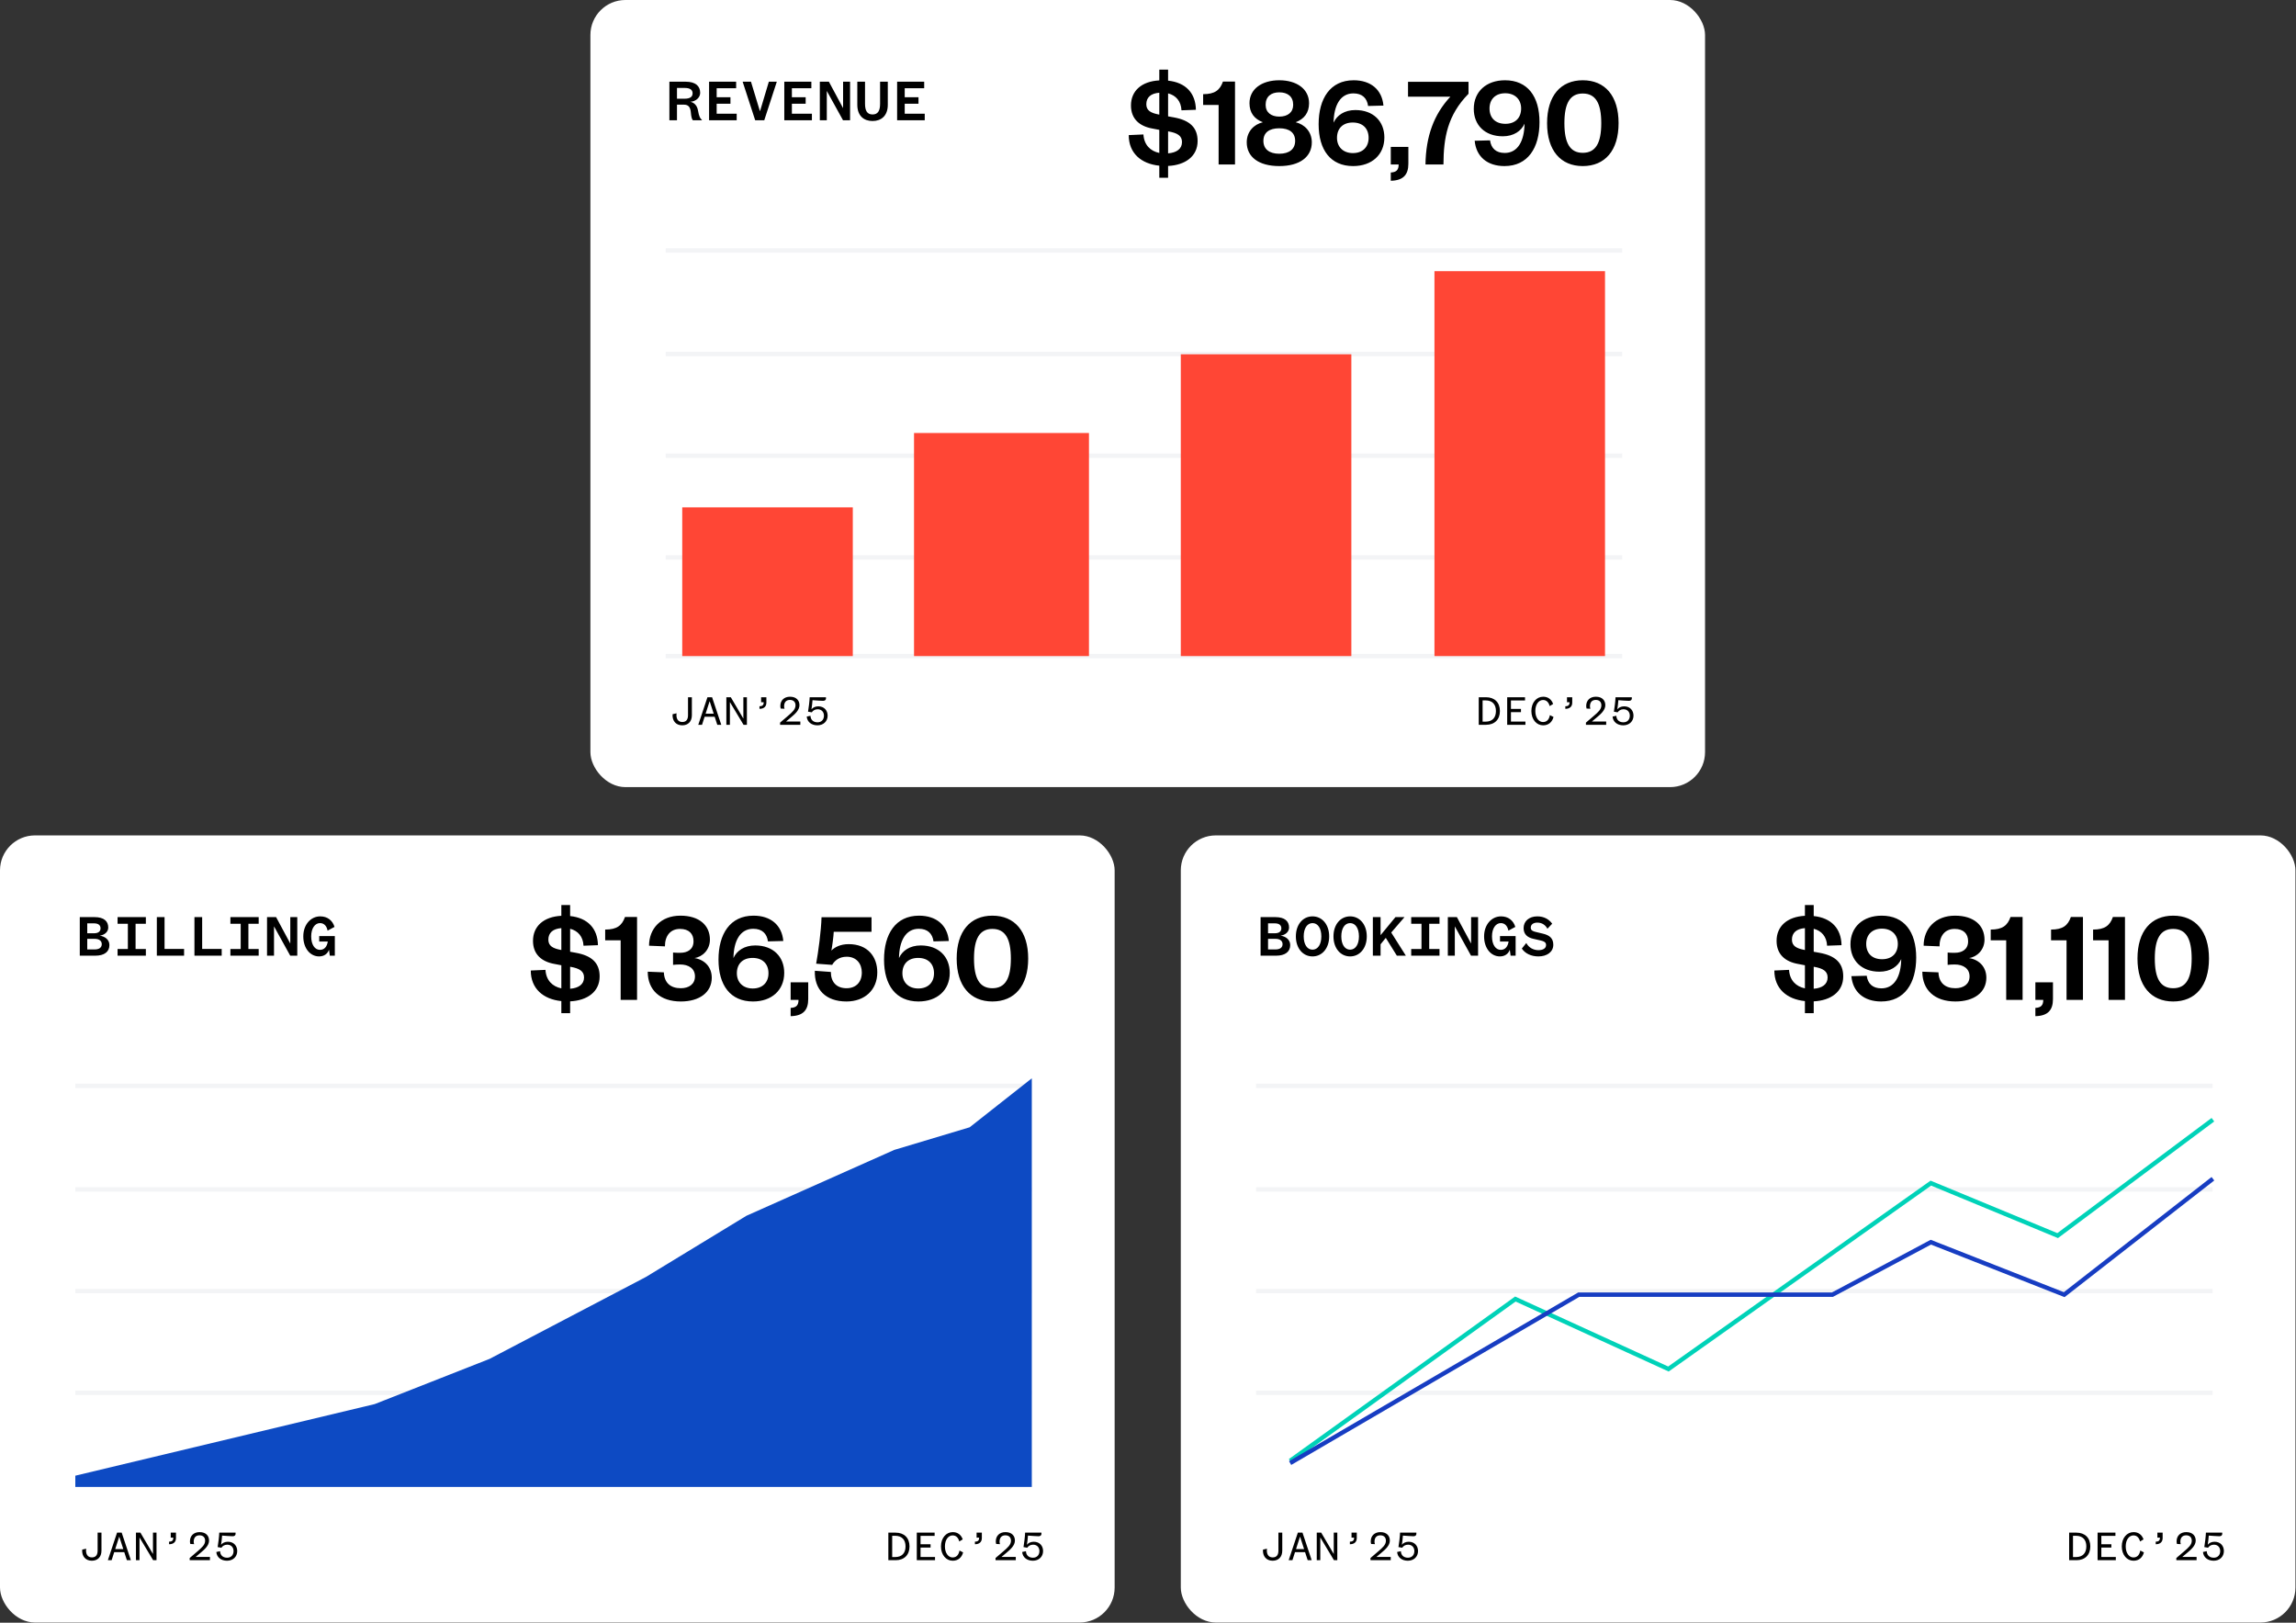 <svg width="525" height="371" viewBox="0 0 525 371" fill="none" xmlns="http://www.w3.org/2000/svg">
<rect x="0" y="0" width="525" height="371" fill="#333333" stroke="none"/>
<rect x="135" width="254.873" height="179.961" rx="8" fill="white"/>
<path d="M154.797 20.107V22.571H156.491C157.751 22.571 158.367 22.165 158.367 21.339C158.367 20.541 157.793 20.107 156.547 20.107H154.797ZM160.495 27.499H158.437C158.185 27.275 158.045 26.603 157.975 25.763C157.877 24.559 157.457 23.929 156.407 23.929H154.797V27.499H153.061V18.679H156.785C159.025 18.679 160.103 19.673 160.103 21.213C160.103 22.347 159.067 23.201 157.835 23.271C158.801 23.453 159.417 24.209 159.599 25.245C159.837 26.645 160.103 27.107 160.495 27.401V27.499ZM168.451 26.001V27.499H162.137V18.679H168.325V20.177H163.873V22.235H167.023V23.719H163.873V26.001H168.451ZM174.754 27.499H172.682L169.812 18.679H171.716L173.746 25.371H173.802L175.804 18.679H177.624L174.754 27.499ZM185.65 26.001V27.499H179.336V18.679H185.524V20.177H181.072V22.235H184.222V23.719H181.072V26.001H185.65ZM189.532 18.679L192.78 24.727V18.679H194.376V27.499H192.766L189.056 20.793V27.499H187.46V18.679H189.532ZM199.517 27.667C197.557 27.667 196.031 26.519 196.031 23.943V18.679H197.795V23.719C197.795 25.315 198.285 26.169 199.517 26.169C200.749 26.169 201.239 25.315 201.239 23.719V18.679H203.003V23.943C203.003 26.519 201.463 27.667 199.517 27.667ZM211.449 26.001V27.499H205.135V18.679H211.323V20.177H206.871V22.235H210.021V23.719H206.871V26.001H211.449Z" fill="black"/>
<path d="M157.322 159.412H158.202V163.522C158.202 164.982 157.322 165.832 156.002 165.832C154.562 165.832 153.682 164.812 153.792 163.292L154.702 163.082C154.552 164.272 155.002 165.072 156.012 165.072C156.922 165.072 157.322 164.492 157.322 163.512V159.412ZM162.245 160.372L161.345 163.172H163.195L162.285 160.372H162.245ZM164.015 165.712L163.415 163.872H161.115L160.525 165.712H159.665L161.765 159.412H162.825L164.925 165.712H164.015ZM167.107 159.412L169.977 164.292V159.412H170.787V165.712H170.017L166.897 160.512V165.712H166.087V159.412H167.107ZM174.04 160.552V159.412H175.24V160.642C175.24 161.542 174.68 162.062 173.66 162.062V161.472C174.22 161.472 174.62 161.282 174.62 160.642V160.552H174.04ZM179.733 164.962H183.003V165.712H178.373V165.212L180.163 163.682C181.163 162.822 181.903 162.182 181.903 161.262C181.903 160.522 181.463 160.022 180.623 160.022C179.773 160.022 179.293 160.552 179.293 161.472C179.293 161.662 179.323 161.862 179.393 162.042L178.523 162.002C178.463 161.802 178.433 161.602 178.433 161.412C178.433 160.122 179.303 159.292 180.643 159.292C182.103 159.292 182.803 160.152 182.803 161.222C182.803 162.362 181.763 163.262 180.903 163.982L179.733 164.962ZM184.465 163.832L185.325 163.652C185.355 164.542 185.935 165.142 186.935 165.142C187.825 165.142 188.405 164.542 188.405 163.622C188.405 162.792 187.865 162.162 186.965 162.162C186.325 162.162 185.865 162.482 185.625 162.862L184.765 162.712C184.915 161.812 185.105 160.372 185.135 159.412H188.865C188.925 159.892 188.775 160.232 188.175 160.232C187.695 160.232 186.405 160.132 185.785 160.082C185.765 160.462 185.625 161.852 185.545 162.182C185.835 161.802 186.385 161.492 187.105 161.492C188.485 161.492 189.245 162.462 189.245 163.622C189.245 164.922 188.275 165.832 186.915 165.832C185.515 165.832 184.555 165.022 184.465 163.832Z" fill="black"/>
<path d="M338.128 165.712V159.412H339.788C341.728 159.412 342.968 160.592 342.968 162.562C342.968 164.532 341.728 165.712 339.788 165.712H338.128ZM339.008 164.992H339.688C341.228 164.992 342.058 164.092 342.058 162.562C342.058 161.032 341.228 160.132 339.688 160.132H339.008V164.992ZM348.801 164.972V165.712H344.631V159.412H348.711V160.152H345.491V162.072H347.781V162.822H345.491V164.972H348.801ZM354.394 163.502L355.224 163.922C354.924 165.082 354.104 165.832 352.844 165.832C351.344 165.832 350.164 164.502 350.164 162.562C350.164 160.622 351.344 159.292 352.864 159.292C353.994 159.292 354.784 159.932 355.134 160.952L354.344 161.432C354.134 160.602 353.634 160.042 352.834 160.042C351.854 160.042 351.064 161.012 351.064 162.562C351.064 164.112 351.864 165.082 352.814 165.082C353.704 165.082 354.214 164.502 354.394 163.502ZM358.306 160.552V159.412H359.506V160.642C359.506 161.542 358.946 162.062 357.926 162.062V161.472C358.486 161.472 358.886 161.282 358.886 160.642V160.552H358.306ZM363.999 164.962H367.269V165.712H362.639V165.212L364.429 163.682C365.429 162.822 366.169 162.182 366.169 161.262C366.169 160.522 365.729 160.022 364.889 160.022C364.039 160.022 363.559 160.552 363.559 161.472C363.559 161.662 363.589 161.862 363.659 162.042L362.789 162.002C362.729 161.802 362.699 161.602 362.699 161.412C362.699 160.122 363.569 159.292 364.909 159.292C366.369 159.292 367.069 160.152 367.069 161.222C367.069 162.362 366.029 163.262 365.169 163.982L363.999 164.962ZM368.731 163.832L369.591 163.652C369.621 164.542 370.201 165.142 371.201 165.142C372.091 165.142 372.671 164.542 372.671 163.622C372.671 162.792 372.131 162.162 371.231 162.162C370.591 162.162 370.131 162.482 369.891 162.862L369.031 162.712C369.181 161.812 369.371 160.372 369.401 159.412H373.131C373.191 159.892 373.041 160.232 372.441 160.232C371.961 160.232 370.671 160.132 370.051 160.082C370.031 160.462 369.891 161.852 369.811 162.182C370.101 161.802 370.651 161.492 371.371 161.492C372.751 161.492 373.511 162.462 373.511 163.622C373.511 164.922 372.541 165.832 371.181 165.832C369.781 165.832 368.821 165.022 368.731 163.832Z" fill="black"/>
<path d="M258.094 30.89L261.454 30.74C261.604 33.17 263.074 34.55 265.084 34.97V29.69L263.524 29.39C260.614 28.88 258.604 27.23 258.604 24.11C258.604 20.75 261.064 18.59 265.084 18.38V15.92H267.094V18.44C271.144 18.86 273.394 21.32 273.454 25.1L270.154 25.22C270.064 23.15 268.894 21.8 267.094 21.35V26.6L268.414 26.84C272.074 27.5 273.844 29.18 273.844 32.24C273.844 35.78 270.964 37.76 267.094 37.94V40.64H265.084V37.88C260.944 37.46 258.094 35.03 258.094 30.89ZM267.214 30.05H267.094V35.06C269.044 34.91 270.274 34.04 270.274 32.48C270.274 31.04 269.224 30.41 267.214 30.05ZM262.114 23.84C262.114 25.31 263.224 25.85 264.964 26.18L265.084 26.21V21.2C263.164 21.35 262.114 22.25 262.114 23.84ZM275.107 23.99V21.53C277.747 21.53 278.947 20.63 279.637 18.65H282.397V37.61H278.647V23.99H275.107ZM292.517 21.11C290.657 21.11 289.397 22.07 289.397 23.96C289.397 25.7 290.657 26.66 292.517 26.66C294.437 26.66 295.697 25.7 295.697 23.96C295.697 22.07 294.437 21.11 292.517 21.11ZM292.517 29.33C290.207 29.33 288.887 30.32 288.887 32.21C288.887 34.07 290.207 35.15 292.517 35.15C294.827 35.15 296.147 34.07 296.147 32.21C296.147 30.32 294.827 29.33 292.517 29.33ZM292.517 37.97C287.807 37.97 285.077 35.87 285.077 32.54C285.077 30.11 286.697 28.43 288.767 27.95C286.817 27.2 285.707 25.79 285.707 23.6C285.707 20.33 288.557 18.35 292.517 18.35C296.477 18.35 299.327 20.33 299.327 23.6C299.327 25.79 298.217 27.2 296.267 27.95C298.307 28.43 299.957 30.11 299.957 32.54C299.957 35.87 297.197 37.97 292.517 37.97ZM309.466 21.35C306.466 21.35 304.996 24.11 304.936 28.04C305.686 26.36 307.426 25.16 309.916 25.16C314.026 25.16 316.546 27.74 316.546 31.43C316.546 35.39 313.666 37.97 309.406 37.97C304.246 37.97 301.516 34.28 301.516 28.4C301.516 22.55 304.156 18.35 309.526 18.35C313.426 18.35 316.006 20.48 316.336 24.14L312.826 24.23C312.586 22.46 311.506 21.35 309.466 21.35ZM305.716 31.52C305.716 33.56 307.096 35 309.346 35C311.626 35 312.946 33.59 312.946 31.52C312.946 29.39 311.626 28.01 309.316 28.01C307.036 28.01 305.716 29.39 305.716 31.52ZM318.014 37.61V33.59H322.034V37.43C322.034 39.95 320.864 41.27 318.014 41.33V39.44C319.274 39.38 319.814 38.87 319.814 37.61H318.014ZM331.647 22.1H321.957V18.71H335.787V21.44C330.987 26.33 330.087 31.46 330.057 37.61H325.947C326.037 31.16 327.867 26.15 331.647 22.1ZM344.071 34.97C347.071 34.97 348.541 32.21 348.601 28.28C347.851 29.96 346.111 31.16 343.621 31.16C339.511 31.16 336.991 28.58 336.991 24.89C336.991 20.93 339.871 18.35 344.131 18.35C349.291 18.35 352.021 22.04 352.021 27.92C352.021 33.77 349.381 37.97 344.011 37.97C340.111 37.97 337.531 35.84 337.201 32.18L340.711 32.09C340.951 33.86 342.031 34.97 344.071 34.97ZM347.821 24.8C347.821 22.76 346.441 21.32 344.191 21.32C341.911 21.32 340.591 22.73 340.591 24.8C340.591 26.93 341.911 28.31 344.221 28.31C346.501 28.31 347.821 26.93 347.821 24.8ZM370.103 28.16C370.103 34.43 366.983 37.97 361.913 37.97C356.873 37.97 353.753 34.43 353.753 28.16C353.753 21.89 356.873 18.35 361.913 18.35C366.983 18.35 370.103 21.89 370.103 28.16ZM366.143 28.16C366.143 23.6 364.853 21.38 361.913 21.38C359.003 21.38 357.713 23.6 357.713 28.16C357.713 32.72 359.003 34.94 361.913 34.94C364.853 34.94 366.143 32.72 366.143 28.16Z" fill="black"/>
<path d="M152.221 57.26H370.93" stroke="#F3F4F6"/>
<path d="M152.221 150H370.93" stroke="#F3F4F6"/>
<path d="M152.221 80.939H370.93" stroke="#F3F4F6"/>
<path d="M152.221 104.188H370.93" stroke="#F3F4F6"/>
<path d="M152.221 127.437H370.93" stroke="#F3F4F6"/>
<rect x="156" y="116" width="39" height="34" fill="#FF4635"/>
<rect x="209" y="99" width="40" height="51" fill="#FF4635"/>
<rect x="270" y="81" width="39" height="69" fill="#FF4635"/>
<rect x="328" y="62" width="39" height="88" fill="#FF4635"/>
<rect y="191" width="254.873" height="179.961" rx="8" fill="white"/>
<path d="M22.807 213.921C23.983 214.089 25.019 214.817 25.019 216.077C25.019 217.603 23.857 218.499 21.799 218.499H18.243V209.679H21.589C23.801 209.679 24.753 210.631 24.753 212.073C24.753 213.067 23.885 213.781 22.807 213.921ZM19.951 211.107V213.375H21.491C22.555 213.375 22.989 212.899 22.989 212.241C22.989 211.583 22.555 211.107 21.491 211.107H19.951ZM21.631 214.649H19.951V217.071H21.645C22.723 217.071 23.269 216.609 23.269 215.867C23.269 215.139 22.723 214.649 21.631 214.649ZM33.353 218.499H26.885V216.973H29.237V211.205H26.885V209.679H33.353V211.205H31.001V216.973H33.353V218.499ZM35.862 209.679H37.626V216.959H42.092V218.499H35.862V209.679ZM44.462 209.679H46.226V216.959H50.692V218.499H44.462V209.679ZM59.152 218.499H52.684V216.973H55.036V211.205H52.684V209.679H59.152V211.205H56.8V216.973H59.152V218.499ZM63.131 209.679L66.379 215.727V209.679H67.975V218.499H66.365L62.655 211.793V218.499H61.059V209.679H63.131ZM72.963 218.667C70.933 218.667 69.351 216.819 69.351 214.089C69.351 211.373 71.087 209.511 73.215 209.511C74.867 209.511 76.029 210.421 76.491 211.919L74.909 212.773C74.713 211.765 74.139 211.051 73.173 211.051C72.025 211.051 71.157 212.227 71.157 214.089C71.157 215.979 71.983 217.169 73.159 217.169C74.195 217.169 74.783 216.399 74.951 215.265H72.991V214.019H76.561V218.499H75.413L75.231 217.141C74.895 218.093 74.069 218.667 72.963 218.667Z" fill="black"/>
<path d="M22.322 350.412H23.202V354.522C23.202 355.982 22.322 356.832 21.002 356.832C19.562 356.832 18.682 355.812 18.792 354.292L19.702 354.082C19.552 355.272 20.002 356.072 21.012 356.072C21.922 356.072 22.322 355.492 22.322 354.512V350.412ZM27.245 351.372L26.345 354.172H28.195L27.285 351.372H27.245ZM29.015 356.712L28.415 354.872H26.115L25.525 356.712H24.665L26.765 350.412H27.825L29.925 356.712H29.015ZM32.107 350.412L34.977 355.292V350.412H35.787V356.712H35.017L31.897 351.512V356.712H31.087V350.412H32.107ZM39.04 351.552V350.412H40.24V351.642C40.24 352.542 39.68 353.062 38.66 353.062V352.472C39.22 352.472 39.62 352.282 39.62 351.642V351.552H39.04ZM44.733 355.962H48.003V356.712H43.373V356.212L45.163 354.682C46.163 353.822 46.903 353.182 46.903 352.262C46.903 351.522 46.463 351.022 45.623 351.022C44.773 351.022 44.293 351.552 44.293 352.472C44.293 352.662 44.323 352.862 44.393 353.042L43.523 353.002C43.463 352.802 43.433 352.602 43.433 352.412C43.433 351.122 44.303 350.292 45.643 350.292C47.103 350.292 47.803 351.152 47.803 352.222C47.803 353.362 46.763 354.262 45.903 354.982L44.733 355.962ZM49.465 354.832L50.325 354.652C50.355 355.542 50.935 356.142 51.935 356.142C52.825 356.142 53.405 355.542 53.405 354.622C53.405 353.792 52.865 353.162 51.965 353.162C51.325 353.162 50.865 353.482 50.625 353.862L49.765 353.712C49.915 352.812 50.105 351.372 50.135 350.412H53.865C53.925 350.892 53.775 351.232 53.175 351.232C52.695 351.232 51.405 351.132 50.785 351.082C50.765 351.462 50.625 352.852 50.545 353.182C50.835 352.802 51.385 352.492 52.105 352.492C53.485 352.492 54.245 353.462 54.245 354.622C54.245 355.922 53.275 356.832 51.915 356.832C50.515 356.832 49.555 356.022 49.465 354.832Z" fill="black"/>
<path d="M203.128 356.712V350.412H204.788C206.728 350.412 207.968 351.592 207.968 353.562C207.968 355.532 206.728 356.712 204.788 356.712H203.128ZM204.008 355.992H204.688C206.228 355.992 207.058 355.092 207.058 353.562C207.058 352.032 206.228 351.132 204.688 351.132H204.008V355.992ZM213.801 355.972V356.712H209.631V350.412H213.711V351.152H210.491V353.072H212.781V353.822H210.491V355.972H213.801ZM219.394 354.502L220.224 354.922C219.924 356.082 219.104 356.832 217.844 356.832C216.344 356.832 215.164 355.502 215.164 353.562C215.164 351.622 216.344 350.292 217.864 350.292C218.994 350.292 219.784 350.932 220.134 351.952L219.344 352.432C219.134 351.602 218.634 351.042 217.834 351.042C216.854 351.042 216.064 352.012 216.064 353.562C216.064 355.112 216.864 356.082 217.814 356.082C218.704 356.082 219.214 355.502 219.394 354.502ZM223.306 351.552V350.412H224.506V351.642C224.506 352.542 223.946 353.062 222.926 353.062V352.472C223.486 352.472 223.886 352.282 223.886 351.642V351.552H223.306ZM228.999 355.962H232.269V356.712H227.639V356.212L229.429 354.682C230.429 353.822 231.169 353.182 231.169 352.262C231.169 351.522 230.729 351.022 229.889 351.022C229.039 351.022 228.559 351.552 228.559 352.472C228.559 352.662 228.589 352.862 228.659 353.042L227.789 353.002C227.729 352.802 227.699 352.602 227.699 352.412C227.699 351.122 228.569 350.292 229.909 350.292C231.369 350.292 232.069 351.152 232.069 352.222C232.069 353.362 231.029 354.262 230.169 354.982L228.999 355.962ZM233.731 354.832L234.591 354.652C234.621 355.542 235.201 356.142 236.201 356.142C237.091 356.142 237.671 355.542 237.671 354.622C237.671 353.792 237.131 353.162 236.231 353.162C235.591 353.162 235.131 353.482 234.891 353.862L234.031 353.712C234.181 352.812 234.371 351.372 234.401 350.412H238.131C238.191 350.892 238.041 351.232 237.441 351.232C236.961 351.232 235.671 351.132 235.051 351.082C235.031 351.462 234.891 352.852 234.811 353.182C235.101 352.802 235.651 352.492 236.371 352.492C237.751 352.492 238.511 353.462 238.511 354.622C238.511 355.922 237.541 356.832 236.181 356.832C234.781 356.832 233.821 356.022 233.731 354.832Z" fill="black"/>
<path d="M121.365 221.89L124.725 221.74C124.875 224.17 126.345 225.55 128.355 225.97V220.69L126.795 220.39C123.885 219.88 121.875 218.23 121.875 215.11C121.875 211.75 124.335 209.59 128.355 209.38V206.92H130.365V209.44C134.415 209.86 136.665 212.32 136.725 216.1L133.425 216.22C133.335 214.15 132.165 212.8 130.365 212.35V217.6L131.685 217.84C135.345 218.5 137.115 220.18 137.115 223.24C137.115 226.78 134.235 228.76 130.365 228.94V231.64H128.355V228.88C124.215 228.46 121.365 226.03 121.365 221.89ZM130.485 221.05H130.365V226.06C132.315 225.91 133.545 225.04 133.545 223.48C133.545 222.04 132.495 221.41 130.485 221.05ZM125.385 214.84C125.385 216.31 126.495 216.85 128.235 217.18L128.355 217.21V212.2C126.435 212.35 125.385 213.25 125.385 214.84ZM138.379 214.99V212.53C141.019 212.53 142.219 211.63 142.909 209.65H145.669V228.61H141.919V214.99H138.379ZM158.91 223.24C158.91 221.44 157.47 220.51 155.52 220.51C154.95 220.51 154.41 220.54 153.9 220.6V217.78C154.29 217.84 154.86 217.84 155.55 217.84C157.14 217.84 158.58 217.12 158.58 215.2C158.58 213.52 157.56 212.38 155.49 212.38C153.3 212.38 152.04 213.94 152.04 216.37L148.41 216.22C148.41 212.32 151.11 209.35 155.58 209.35C159.9 209.35 162.33 211.57 162.33 214.84C162.33 217.18 160.59 218.8 158.79 219.04C161.19 219.43 162.75 221.14 162.75 223.54C162.75 226.87 159.96 228.97 155.67 228.97C150.96 228.97 148.11 226.36 148.11 222.16L151.8 222.31C151.89 224.74 153.36 225.94 155.67 225.94C157.53 225.94 158.91 225.01 158.91 223.24ZM172.24 212.35C169.24 212.35 167.77 215.11 167.71 219.04C168.46 217.36 170.2 216.16 172.69 216.16C176.8 216.16 179.32 218.74 179.32 222.43C179.32 226.39 176.44 228.97 172.18 228.97C167.02 228.97 164.29 225.28 164.29 219.4C164.29 213.55 166.93 209.35 172.3 209.35C176.2 209.35 178.78 211.48 179.11 215.14L175.6 215.23C175.36 213.46 174.28 212.35 172.24 212.35ZM168.49 222.52C168.49 224.56 169.87 226 172.12 226C174.4 226 175.72 224.59 175.72 222.52C175.72 220.39 174.4 219.01 172.09 219.01C169.81 219.01 168.49 220.39 168.49 222.52ZM180.787 228.61V224.59H184.807V228.43C184.807 230.95 183.637 232.27 180.787 232.33V230.44C182.047 230.38 182.587 229.87 182.587 228.61H180.787ZM199.281 209.71V213.04H190.641C190.611 213.97 190.281 216.49 190.101 217.33C190.881 216.55 192.171 215.86 194.061 215.86C198.411 215.86 200.601 218.74 200.601 222.31C200.601 226.36 197.691 228.97 193.551 228.97C188.781 228.97 186.171 226.21 186.321 221.95L189.981 222.22C189.981 224.5 191.241 225.94 193.581 225.94C195.711 225.94 197.061 224.56 197.061 222.34C197.061 220.3 195.801 218.74 193.611 218.74C191.931 218.74 190.881 219.58 190.281 220.6L186.621 220.33C187.101 217.72 187.761 212.83 187.851 209.71H199.281ZM210.091 212.35C207.091 212.35 205.621 215.11 205.561 219.04C206.311 217.36 208.051 216.16 210.541 216.16C214.651 216.16 217.171 218.74 217.171 222.43C217.171 226.39 214.291 228.97 210.031 228.97C204.871 228.97 202.141 225.28 202.141 219.4C202.141 213.55 204.781 209.35 210.151 209.35C214.051 209.35 216.631 211.48 216.961 215.14L213.451 215.23C213.211 213.46 212.131 212.35 210.091 212.35ZM206.341 222.52C206.341 224.56 207.721 226 209.971 226C212.251 226 213.571 224.59 213.571 222.52C213.571 220.39 212.251 219.01 209.941 219.01C207.661 219.01 206.341 220.39 206.341 222.52ZM235.103 219.16C235.103 225.43 231.983 228.97 226.913 228.97C221.873 228.97 218.753 225.43 218.753 219.16C218.753 212.89 221.873 209.35 226.913 209.35C231.983 209.35 235.103 212.89 235.103 219.16ZM231.143 219.16C231.143 214.6 229.853 212.38 226.913 212.38C224.003 212.38 222.713 214.6 222.713 219.16C222.713 223.72 224.003 225.94 226.913 225.94C229.853 225.94 231.143 223.72 231.143 219.16Z" fill="black"/>
<path d="M17.221 248.26H235.93" stroke="#F3F4F6"/>
<path d="M17.221 271.939H235.93" stroke="#F3F4F6"/>
<path d="M17.221 295.188H235.93" stroke="#F3F4F6"/>
<path d="M17.221 318.437H235.93" stroke="#F3F4F6"/>
<path d="M85.675 321.02L17.221 337.39V339.963H235.93V246.538L221.722 257.732L204.501 262.898L170.683 277.961L147.683 291.961L111.937 310.687L85.675 321.02Z" fill="#0D4AC3"/>
<rect x="270" y="191" width="254.873" height="179.961" rx="8" fill="white"/>
<path d="M292.807 213.921C293.983 214.089 295.019 214.817 295.019 216.077C295.019 217.603 293.857 218.499 291.799 218.499H288.243V209.679H291.589C293.801 209.679 294.753 210.631 294.753 212.073C294.753 213.067 293.885 213.781 292.807 213.921ZM289.951 211.107V213.375H291.491C292.555 213.375 292.989 212.899 292.989 212.241C292.989 211.583 292.555 211.107 291.491 211.107H289.951ZM291.631 214.649H289.951V217.071H291.645C292.723 217.071 293.269 216.609 293.269 215.867C293.269 215.139 292.723 214.649 291.631 214.649ZM303.927 214.089C303.927 216.805 302.317 218.667 300.119 218.667C297.921 218.667 296.311 216.805 296.311 214.089C296.311 211.373 297.921 209.511 300.119 209.511C302.317 209.511 303.927 211.373 303.927 214.089ZM302.135 214.089C302.135 212.241 301.337 211.051 300.119 211.051C298.901 211.051 298.103 212.241 298.103 214.089C298.103 215.937 298.901 217.127 300.119 217.127C301.337 217.127 302.135 215.937 302.135 214.089ZM312.526 214.089C312.526 216.805 310.916 218.667 308.718 218.667C306.52 218.667 304.91 216.805 304.91 214.089C304.91 211.373 306.52 209.511 308.718 209.511C310.916 209.511 312.526 211.373 312.526 214.089ZM310.734 214.089C310.734 212.241 309.936 211.051 308.718 211.051C307.5 211.051 306.702 212.241 306.702 214.089C306.702 215.937 307.5 217.127 308.718 217.127C309.936 217.127 310.734 215.937 310.734 214.089ZM321.462 218.499H319.404L316.87 214.425L315.68 215.895V218.499H313.916V209.679H315.68V213.809L319.082 209.679H321.154L318.116 213.207L321.462 218.499ZM329.152 218.499H322.684V216.973H325.036V211.205H322.684V209.679H329.152V211.205H326.8V216.973H329.152V218.499ZM333.131 209.679L336.379 215.727V209.679H337.975V218.499H336.365L332.655 211.793V218.499H331.059V209.679H333.131ZM342.963 218.667C340.933 218.667 339.351 216.819 339.351 214.089C339.351 211.373 341.087 209.511 343.215 209.511C344.867 209.511 346.029 210.421 346.491 211.919L344.909 212.773C344.713 211.765 344.139 211.051 343.173 211.051C342.025 211.051 341.157 212.227 341.157 214.089C341.157 215.979 341.983 217.169 343.159 217.169C344.195 217.169 344.783 216.399 344.951 215.265H342.991V214.019H346.561V218.499H345.413L345.231 217.141C344.895 218.093 344.069 218.667 342.963 218.667ZM347.978 216.875L349 215.601C349.574 216.679 350.652 217.239 351.772 217.239C352.808 217.239 353.522 216.833 353.522 216.063C353.522 215.419 353.032 215.209 352.36 215.041L350.582 214.635C349.35 214.355 348.384 213.669 348.384 212.199C348.384 210.603 349.644 209.511 351.52 209.511C353.088 209.511 354.236 210.211 354.922 211.191L353.83 212.339C353.41 211.541 352.654 210.939 351.52 210.939C350.638 210.939 350.022 211.359 350.022 212.087C350.022 212.717 350.498 212.913 351.142 213.067L352.78 213.459C354.292 213.809 355.174 214.509 355.174 215.993C355.174 217.701 353.676 218.667 351.772 218.667C350.106 218.667 348.734 217.995 347.978 216.875Z" fill="black"/>
<path d="M292.322 350.412H293.202V354.522C293.202 355.982 292.322 356.832 291.002 356.832C289.562 356.832 288.682 355.812 288.792 354.292L289.702 354.082C289.552 355.272 290.002 356.072 291.012 356.072C291.922 356.072 292.322 355.492 292.322 354.512V350.412ZM297.245 351.372L296.345 354.172H298.195L297.285 351.372H297.245ZM299.015 356.712L298.415 354.872H296.115L295.525 356.712H294.665L296.765 350.412H297.825L299.925 356.712H299.015ZM302.107 350.412L304.977 355.292V350.412H305.787V356.712H305.017L301.897 351.512V356.712H301.087V350.412H302.107ZM309.04 351.552V350.412H310.24V351.642C310.24 352.542 309.68 353.062 308.66 353.062V352.472C309.22 352.472 309.62 352.282 309.62 351.642V351.552H309.04ZM314.733 355.962H318.003V356.712H313.373V356.212L315.163 354.682C316.163 353.822 316.903 353.182 316.903 352.262C316.903 351.522 316.463 351.022 315.623 351.022C314.773 351.022 314.293 351.552 314.293 352.472C314.293 352.662 314.323 352.862 314.393 353.042L313.523 353.002C313.463 352.802 313.433 352.602 313.433 352.412C313.433 351.122 314.303 350.292 315.643 350.292C317.103 350.292 317.803 351.152 317.803 352.222C317.803 353.362 316.763 354.262 315.903 354.982L314.733 355.962ZM319.465 354.832L320.325 354.652C320.355 355.542 320.935 356.142 321.935 356.142C322.825 356.142 323.405 355.542 323.405 354.622C323.405 353.792 322.865 353.162 321.965 353.162C321.325 353.162 320.865 353.482 320.625 353.862L319.765 353.712C319.915 352.812 320.105 351.372 320.135 350.412H323.865C323.925 350.892 323.775 351.232 323.175 351.232C322.695 351.232 321.405 351.132 320.785 351.082C320.765 351.462 320.625 352.852 320.545 353.182C320.835 352.802 321.385 352.492 322.105 352.492C323.485 352.492 324.245 353.462 324.245 354.622C324.245 355.922 323.275 356.832 321.915 356.832C320.515 356.832 319.555 356.022 319.465 354.832Z" fill="black"/>
<path d="M473.128 356.712V350.412H474.788C476.728 350.412 477.968 351.592 477.968 353.562C477.968 355.532 476.728 356.712 474.788 356.712H473.128ZM474.008 355.992H474.688C476.228 355.992 477.058 355.092 477.058 353.562C477.058 352.032 476.228 351.132 474.688 351.132H474.008V355.992ZM483.801 355.972V356.712H479.631V350.412H483.711V351.152H480.491V353.072H482.781V353.822H480.491V355.972H483.801ZM489.394 354.502L490.224 354.922C489.924 356.082 489.104 356.832 487.844 356.832C486.344 356.832 485.164 355.502 485.164 353.562C485.164 351.622 486.344 350.292 487.864 350.292C488.994 350.292 489.784 350.932 490.134 351.952L489.344 352.432C489.134 351.602 488.634 351.042 487.834 351.042C486.854 351.042 486.064 352.012 486.064 353.562C486.064 355.112 486.864 356.082 487.814 356.082C488.704 356.082 489.214 355.502 489.394 354.502ZM493.306 351.552V350.412H494.506V351.642C494.506 352.542 493.946 353.062 492.926 353.062V352.472C493.486 352.472 493.886 352.282 493.886 351.642V351.552H493.306ZM498.999 355.962H502.269V356.712H497.639V356.212L499.429 354.682C500.429 353.822 501.169 353.182 501.169 352.262C501.169 351.522 500.729 351.022 499.889 351.022C499.039 351.022 498.559 351.552 498.559 352.472C498.559 352.662 498.589 352.862 498.659 353.042L497.789 353.002C497.729 352.802 497.699 352.602 497.699 352.412C497.699 351.122 498.569 350.292 499.909 350.292C501.369 350.292 502.069 351.152 502.069 352.222C502.069 353.362 501.029 354.262 500.169 354.982L498.999 355.962ZM503.731 354.832L504.591 354.652C504.621 355.542 505.201 356.142 506.201 356.142C507.091 356.142 507.671 355.542 507.671 354.622C507.671 353.792 507.131 353.162 506.231 353.162C505.591 353.162 505.131 353.482 504.891 353.862L504.031 353.712C504.181 352.812 504.371 351.372 504.401 350.412H508.131C508.191 350.892 508.041 351.232 507.441 351.232C506.961 351.232 505.671 351.132 505.051 351.082C505.031 351.462 504.891 352.852 504.811 353.182C505.101 352.802 505.651 352.492 506.371 352.492C507.751 352.492 508.511 353.462 508.511 354.622C508.511 355.922 507.541 356.832 506.181 356.832C504.781 356.832 503.821 356.022 503.731 354.832Z" fill="black"/>
<path d="M405.72 221.89L409.08 221.74C409.23 224.17 410.7 225.55 412.71 225.97V220.69L411.15 220.39C408.24 219.88 406.23 218.23 406.23 215.11C406.23 211.75 408.69 209.59 412.71 209.38V206.92H414.72V209.44C418.77 209.86 421.02 212.32 421.08 216.1L417.78 216.22C417.69 214.15 416.52 212.8 414.72 212.35V217.6L416.04 217.84C419.7 218.5 421.47 220.18 421.47 223.24C421.47 226.78 418.59 228.76 414.72 228.94V231.64H412.71V228.88C408.57 228.46 405.72 226.03 405.72 221.89ZM414.84 221.05H414.72V226.06C416.67 225.91 417.9 225.04 417.9 223.48C417.9 222.04 416.85 221.41 414.84 221.05ZM409.74 214.84C409.74 216.31 410.85 216.85 412.59 217.18L412.71 217.21V212.2C410.79 212.35 409.74 213.25 409.74 214.84ZM430.204 225.97C433.204 225.97 434.674 223.21 434.734 219.28C433.984 220.96 432.244 222.16 429.754 222.16C425.644 222.16 423.124 219.58 423.124 215.89C423.124 211.93 426.004 209.35 430.264 209.35C435.424 209.35 438.154 213.04 438.154 218.92C438.154 224.77 435.514 228.97 430.144 228.97C426.244 228.97 423.664 226.84 423.334 223.18L426.844 223.09C427.084 224.86 428.164 225.97 430.204 225.97ZM433.954 215.8C433.954 213.76 432.574 212.32 430.324 212.32C428.044 212.32 426.724 213.73 426.724 215.8C426.724 217.93 428.044 219.31 430.354 219.31C432.634 219.31 433.954 217.93 433.954 215.8ZM450.356 223.24C450.356 221.44 448.916 220.51 446.966 220.51C446.396 220.51 445.856 220.54 445.346 220.6V217.78C445.736 217.84 446.306 217.84 446.996 217.84C448.586 217.84 450.026 217.12 450.026 215.2C450.026 213.52 449.006 212.38 446.936 212.38C444.746 212.38 443.486 213.94 443.486 216.37L439.856 216.22C439.856 212.32 442.556 209.35 447.026 209.35C451.346 209.35 453.776 211.57 453.776 214.84C453.776 217.18 452.036 218.8 450.236 219.04C452.636 219.43 454.196 221.14 454.196 223.54C454.196 226.87 451.406 228.97 447.116 228.97C442.406 228.97 439.556 226.36 439.556 222.16L443.246 222.31C443.336 224.74 444.806 225.94 447.116 225.94C448.976 225.94 450.356 225.01 450.356 223.24ZM455.195 214.99V212.53C457.835 212.53 459.035 211.63 459.725 209.65H462.485V228.61H458.735V214.99H455.195ZM465.407 228.61V224.59H469.427V228.43C469.427 230.95 468.257 232.27 465.407 232.33V230.44C466.667 230.38 467.207 229.87 467.207 228.61H465.407ZM468.994 214.99V212.53C471.634 212.53 472.834 211.63 473.524 209.65H476.284V228.61H472.534V214.99H468.994ZM478.603 214.99V212.53C481.243 212.53 482.443 211.63 483.133 209.65H485.893V228.61H482.143V214.99H478.603ZM505.103 219.16C505.103 225.43 501.983 228.97 496.913 228.97C491.873 228.97 488.753 225.43 488.753 219.16C488.753 212.89 491.873 209.35 496.913 209.35C501.983 209.35 505.103 212.89 505.103 219.16ZM501.143 219.16C501.143 214.6 499.853 212.38 496.913 212.38C494.003 212.38 492.713 214.6 492.713 219.16C492.713 223.72 494.003 225.94 496.913 225.94C499.853 225.94 501.143 223.72 501.143 219.16Z" fill="black"/>
<path d="M287.221 248.26H505.93" stroke="#F3F4F6"/>
<path d="M287.221 271.939H505.93" stroke="#F3F4F6"/>
<path d="M287.221 295.188H505.93" stroke="#F3F4F6"/>
<path d="M287.221 318.437H505.93" stroke="#F3F4F6"/>
<path d="M295 334L346.5 297L381.5 313L441.5 270.5L470.5 282.5L506 256" stroke="#00D2B8"/>
<path d="M295 334.5L361 296H419L441.5 284L472 296L506 269.5" stroke="#173DC2"/>
</svg>
